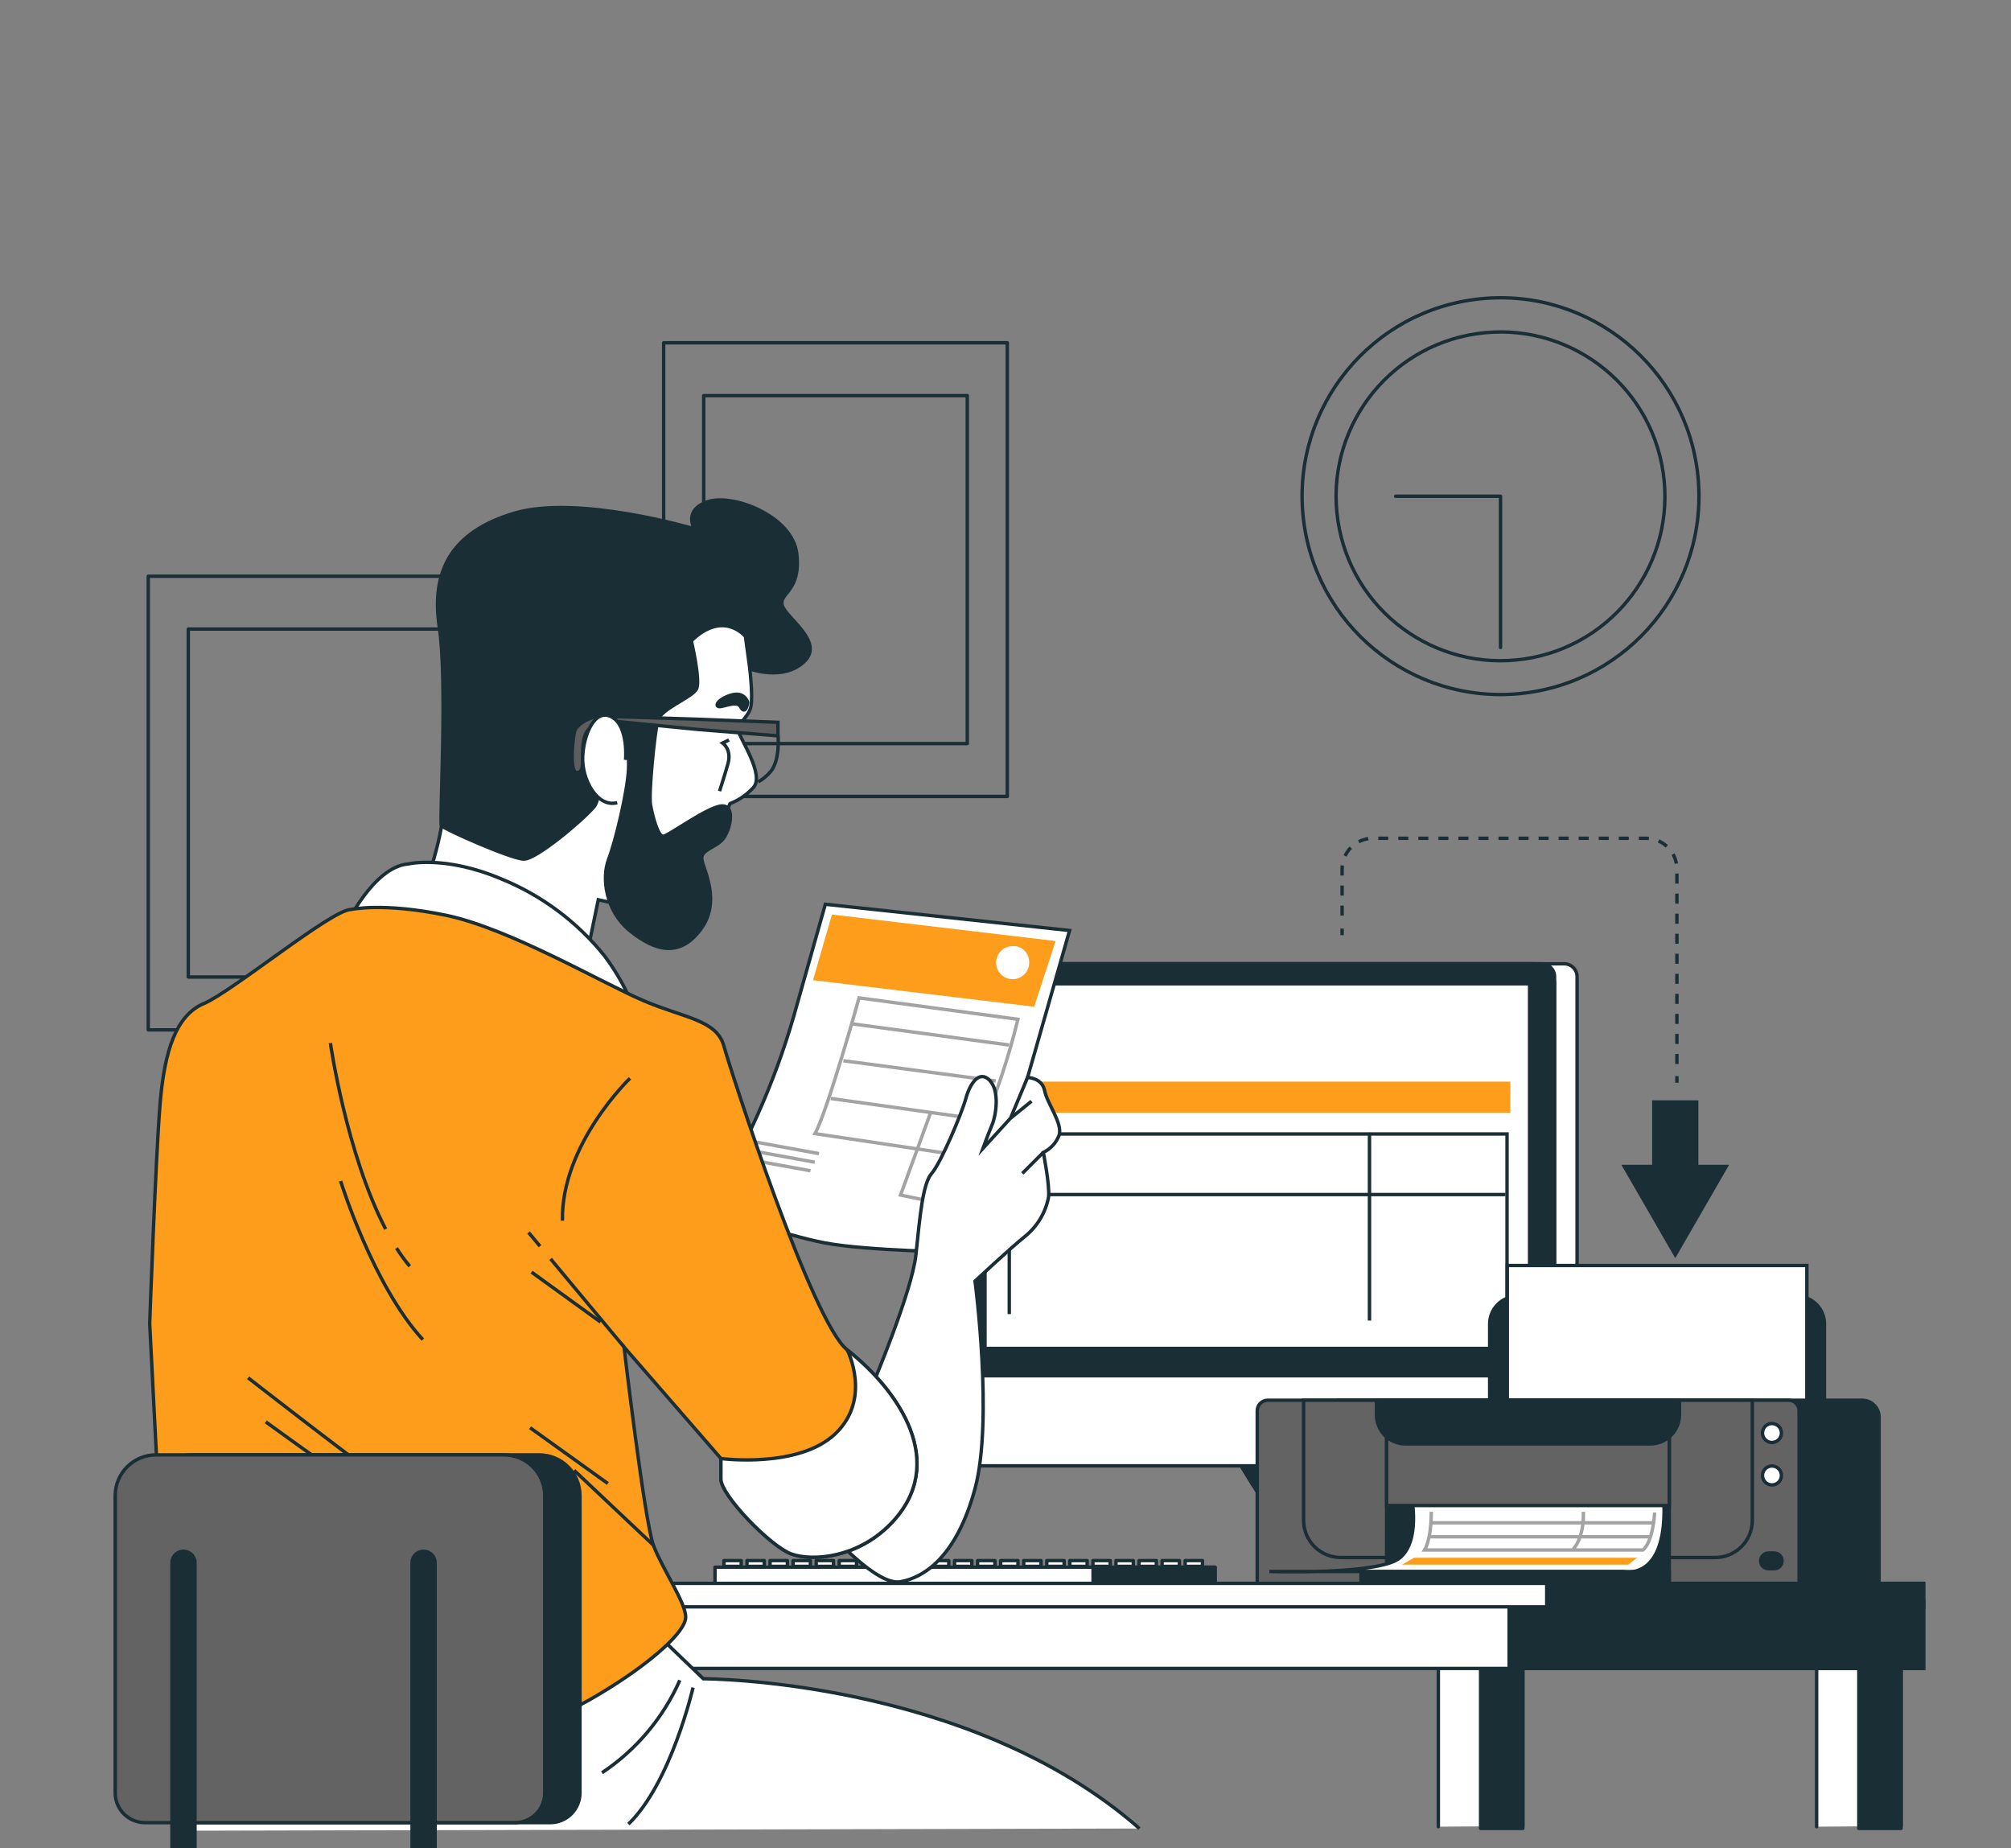<svg width="592" height="544" viewBox="0 0 592 544" fill="none" xmlns="http://www.w3.org/2000/svg">
<rect x="0" y="0" width="592" height="544" fill="#808080" stroke="none"/>
<g clip-path="url(#clip0)">
<path d="M296.525 100.895H195.371V234.419H296.525V100.895Z" stroke="#1A2E35" stroke-linecap="round" stroke-linejoin="round"/>
<path d="M284.75 116.451H207.159V218.863H284.75V116.451Z" stroke="#1A2E35" stroke-linecap="round" stroke-linejoin="round"/>
<path d="M144.794 169.602H43.639V303.126H144.794V169.602Z" stroke="#1A2E35" stroke-linecap="round" stroke-linejoin="round"/>
<path d="M133.018 185.158H55.427V287.57H133.018V185.158Z" stroke="#1A2E35" stroke-linecap="round" stroke-linejoin="round"/>
<path d="M447.546 204.132C479.644 200.918 503.059 172.302 499.844 140.216C496.628 108.13 468.001 84.725 435.903 87.939C403.804 91.152 380.39 119.769 383.605 151.855C386.82 183.941 415.447 207.346 447.546 204.132Z" stroke="#1A2E35" stroke-linecap="round" stroke-linejoin="round"/>
<path d="M448.839 193.945C475.278 190.014 493.523 165.402 489.59 138.974C485.658 112.545 461.037 94.307 434.598 98.238C408.159 102.169 389.914 126.78 393.846 153.209C397.779 179.637 422.4 197.875 448.839 193.945Z" stroke="#1A2E35" stroke-linecap="round" stroke-linejoin="round"/>
<path d="M410.843 146.059H441.721V190.575" stroke="#1A2E35" stroke-linecap="round" stroke-linejoin="round"/>
<path d="M402.478 424.088L422.968 457.08C423.553 458.036 423.873 459.131 423.894 460.252C423.915 461.373 423.638 462.479 423.09 463.458C422.542 464.436 421.743 465.25 420.776 465.818C419.809 466.385 418.708 466.685 417.586 466.686H375.75C376.873 466.686 377.976 466.387 378.945 465.819C379.915 465.251 380.715 464.435 381.263 463.454C381.811 462.474 382.088 461.366 382.065 460.243C382.042 459.12 381.72 458.024 381.132 457.067L361.303 424.788L402.478 424.088Z" fill="white" stroke="#1A2E35" stroke-linecap="round" stroke-linejoin="round"/>
<path d="M402.478 424.088L361.303 424.827L368.928 437.246H410.648L402.478 424.088Z" fill="#1A2E35" stroke="#1A2E35" stroke-linecap="round" stroke-linejoin="round"/>
<path d="M293.01 431.438H460.486C462.57 431.438 464.26 429.749 464.26 427.665V287.452C464.26 285.369 462.57 283.68 460.486 283.68H293.01C290.926 283.68 289.237 285.369 289.237 287.452V427.665C289.237 429.749 290.926 431.438 293.01 431.438Z" fill="white" stroke="#1A2E35" stroke-linecap="round" stroke-linejoin="round"/>
<path d="M286.383 431.438H453.859C455.943 431.438 457.633 429.749 457.633 427.665V287.452C457.633 285.369 455.943 283.68 453.859 283.68H286.383C284.299 283.68 282.61 285.369 282.61 287.452V427.665C282.61 429.749 284.299 431.438 286.383 431.438Z" fill="white" stroke="#1A2E35" stroke-linecap="round" stroke-linejoin="round"/>
<path d="M288.498 283.68H451.758C452.531 283.68 453.296 283.832 454.01 284.128C454.723 284.424 455.371 284.858 455.917 285.404C456.463 285.951 456.895 286.6 457.19 287.314C457.484 288.028 457.635 288.793 457.633 289.565V404.94H282.558V289.565C282.558 288.788 282.712 288.018 283.011 287.301C283.31 286.584 283.749 285.932 284.301 285.385C284.853 284.838 285.508 284.406 286.229 284.113C286.949 283.82 287.72 283.673 288.498 283.68Z" fill="#1A2E35" stroke="#1A2E35" stroke-linecap="round" stroke-linejoin="round"/>
<path d="M289.963 396.891H450.28V289.566H289.963V396.891Z" fill="white" stroke="#1A2E35" stroke-linecap="round" stroke-linejoin="round"/>
<path d="M444.6 318.357H296.629V327.51H444.6V318.357Z" fill="#FE9C1B"/>
<path d="M297.109 386.779V333.771H443.64V388.698" stroke="#1A2E35" stroke-miterlimit="10"/>
<path d="M297.602 351.596H443.16" stroke="#1A2E35" stroke-miterlimit="10"/>
<path d="M403.152 333.395V388.697" stroke="#1A2E35" stroke-miterlimit="10"/>
<path d="M218.208 459.336H213.112V461.034H218.208V459.336Z" fill="white" stroke="#1A2E35" stroke-linecap="round" stroke-linejoin="round"/>
<path d="M224.991 459.336H219.894V461.034H224.991V459.336Z" fill="white" stroke="#1A2E35" stroke-linecap="round" stroke-linejoin="round"/>
<path d="M231.786 459.336H226.689V461.034H231.786V459.336Z" fill="white" stroke="#1A2E35" stroke-linecap="round" stroke-linejoin="round"/>
<path d="M238.569 459.336H233.472V461.034H238.569V459.336Z" fill="white" stroke="#1A2E35" stroke-linecap="round" stroke-linejoin="round"/>
<path d="M245.364 459.336H240.268V461.034H245.364V459.336Z" fill="white" stroke="#1A2E35" stroke-linecap="round" stroke-linejoin="round"/>
<path d="M252.147 459.336H247.05V461.034H252.147V459.336Z" fill="white" stroke="#1A2E35" stroke-linecap="round" stroke-linejoin="round"/>
<path d="M258.942 459.336H253.846V461.034H258.942V459.336Z" fill="white" stroke="#1A2E35" stroke-linecap="round" stroke-linejoin="round"/>
<path d="M265.725 459.336H260.628V461.034H265.725V459.336Z" fill="white" stroke="#1A2E35" stroke-linecap="round" stroke-linejoin="round"/>
<path d="M272.52 459.336H267.424V461.034H272.52V459.336Z" fill="white" stroke="#1A2E35" stroke-linecap="round" stroke-linejoin="round"/>
<path d="M279.303 459.336H274.207V461.034H279.303V459.336Z" fill="white" stroke="#1A2E35" stroke-linecap="round" stroke-linejoin="round"/>
<path d="M286.099 459.336H281.002V461.034H286.099V459.336Z" fill="white" stroke="#1A2E35" stroke-linecap="round" stroke-linejoin="round"/>
<path d="M292.881 459.336H287.785V461.034H292.881V459.336Z" fill="white" stroke="#1A2E35" stroke-linecap="round" stroke-linejoin="round"/>
<path d="M299.677 459.336H294.58V461.034H299.677V459.336Z" fill="white" stroke="#1A2E35" stroke-linecap="round" stroke-linejoin="round"/>
<path d="M306.459 459.336H301.362V461.034H306.459V459.336Z" fill="white" stroke="#1A2E35" stroke-linecap="round" stroke-linejoin="round"/>
<path d="M313.255 459.336H308.158V461.034H313.255V459.336Z" fill="white" stroke="#1A2E35" stroke-linecap="round" stroke-linejoin="round"/>
<path d="M320.037 459.336H314.94V461.034H320.037V459.336Z" fill="white" stroke="#1A2E35" stroke-linecap="round" stroke-linejoin="round"/>
<path d="M326.832 459.336H321.736V461.034H326.832V459.336Z" fill="white" stroke="#1A2E35" stroke-linecap="round" stroke-linejoin="round"/>
<path d="M333.615 459.336H328.519V461.034H333.615V459.336Z" fill="white" stroke="#1A2E35" stroke-linecap="round" stroke-linejoin="round"/>
<path d="M340.411 459.336H335.314V461.034H340.411V459.336Z" fill="white" stroke="#1A2E35" stroke-linecap="round" stroke-linejoin="round"/>
<path d="M347.193 459.336H342.097V461.034H347.193V459.336Z" fill="white" stroke="#1A2E35" stroke-linecap="round" stroke-linejoin="round"/>
<path d="M353.989 459.336H348.892V461.034H353.989V459.336Z" fill="white" stroke="#1A2E35" stroke-linecap="round" stroke-linejoin="round"/>
<path d="M357.685 461.279H210.479V466.763H357.685V461.279Z" fill="white" stroke="#1A2E35" stroke-linecap="round" stroke-linejoin="round"/>
<path d="M357.685 461.279H321.775V466.763H357.685V461.279Z" fill="#1A2E35" stroke="#1A2E35" stroke-linecap="round" stroke-linejoin="round"/>
<path d="M499.975 342.833V323.867H486.358V342.833H477.293L493.167 370.315L509.027 342.833H499.975Z" fill="#1A2E35"/>
<path d="M395.086 275.253V273.309" stroke="#1A2E35" stroke-miterlimit="10"/>
<path d="M395.086 269.485V255.809C395.086 253.402 396.042 251.094 397.745 249.392C399.447 247.69 401.756 246.734 404.164 246.734H484.569C486.976 246.734 489.285 247.69 490.988 249.392C492.69 251.094 493.647 253.402 493.647 255.809V314.832" stroke="#1A2E35" stroke-miterlimit="10" stroke-dasharray="2.95 2.95"/>
<path d="M493.646 316.736V318.681" stroke="#1A2E35" stroke-miterlimit="10"/>
<path d="M446.636 381.555H528.986C531.135 381.555 533.197 382.408 534.717 383.928C536.237 385.447 537.091 387.508 537.091 389.657V455.135H438.53V389.657C438.53 387.508 439.384 385.447 440.904 383.928C442.424 382.408 444.486 381.555 446.636 381.555Z" fill="#1A2E35" stroke="#1A2E35" stroke-miterlimit="10"/>
<path d="M531.904 372.48H443.718V455.136H531.904V372.48Z" fill="white" stroke="#1A2E35" stroke-miterlimit="10"/>
<path d="M393.607 412.135H548.205C549.519 412.135 550.779 412.656 551.708 413.585C552.637 414.514 553.159 415.773 553.159 417.087V466.154H393.646V412.135H393.607Z" fill="#1A2E35" stroke="#1A2E35" stroke-miterlimit="10"/>
<path d="M373.117 412.135H526.522C527.344 412.135 528.132 412.461 528.713 413.042C529.295 413.623 529.621 414.411 529.621 415.233V466.154H370.108V415.233C370.108 414.427 370.422 413.652 370.984 413.074C371.546 412.495 372.311 412.158 373.117 412.135Z" fill="#636363" stroke="#1A2E35" stroke-miterlimit="10"/>
<path d="M383.751 412.135H515.849V447.499C515.849 450.397 514.697 453.177 512.647 455.227C510.597 457.276 507.816 458.427 504.916 458.427H394.684C391.784 458.427 389.004 457.276 386.954 455.227C384.903 453.177 383.751 450.397 383.751 447.499V412.135Z" fill="#636363" stroke="#1A2E35" stroke-miterlimit="10"/>
<path d="M491.403 412.135H408.197V466.154H491.403V412.135Z" fill="#1A2E35" stroke="#1A2E35" stroke-miterlimit="10"/>
<path d="M415.486 440.24C415.486 440.24 418.313 453.696 411.945 458.648C405.578 463.6 373.688 462.537 373.688 462.537H477.812C477.812 462.537 490.56 465.726 489.847 442.716L415.486 440.24Z" fill="white" stroke="#1A2E35" stroke-miterlimit="10"/>
<path d="M479.329 460.527H412.684L416.315 458.492H481.949L479.329 460.527Z" fill="#FE9C1B"/>
<path d="M421.347 444.973C421.347 453.192 419.402 456.212 419.402 456.212H483.635C483.635 456.212 486.449 454.488 487.098 445.193" stroke="#A3A3A3" stroke-miterlimit="10"/>
<path d="M420.491 452.322H485.58" stroke="#A3A3A3" stroke-miterlimit="10"/>
<path d="M421.14 448.213H486.449" stroke="#A3A3A3" stroke-miterlimit="10"/>
<path d="M463.093 455.992C463.093 455.992 466.335 452.971 466.114 444.973" stroke="#A3A3A3" stroke-miterlimit="10"/>
<path d="M491.403 412.135H408.197V443.13H491.403V412.135Z" fill="#636363" stroke="#1A2E35" stroke-miterlimit="10"/>
<path d="M491.39 462.602H400.649V466.154H491.39V462.602Z" fill="#1A2E35" stroke="#1A2E35" stroke-miterlimit="10"/>
<path d="M405.188 412.135H494.399V416.426C494.399 417.551 494.177 418.665 493.746 419.705C493.316 420.744 492.684 421.689 491.888 422.485C491.092 423.28 490.147 423.912 489.107 424.342C488.067 424.773 486.952 424.995 485.827 424.995H413.774C412.648 424.995 411.533 424.773 410.493 424.342C409.453 423.912 408.508 423.28 407.712 422.485C406.916 421.689 406.285 420.744 405.854 419.705C405.423 418.665 405.201 417.551 405.201 416.426V412.135H405.188Z" fill="#1A2E35" stroke="#1A2E35" stroke-miterlimit="10"/>
<path d="M524.421 421.779C524.421 422.331 524.258 422.869 523.951 423.328C523.645 423.786 523.209 424.143 522.7 424.354C522.19 424.565 521.63 424.62 521.089 424.513C520.548 424.405 520.051 424.14 519.661 423.75C519.271 423.36 519.006 422.864 518.898 422.323C518.791 421.782 518.846 421.222 519.057 420.713C519.268 420.203 519.625 419.768 520.084 419.462C520.542 419.156 521.082 418.992 521.633 418.992C522.372 418.992 523.082 419.286 523.605 419.809C524.127 420.331 524.421 421.04 524.421 421.779Z" fill="white" stroke="#1A2E35" stroke-miterlimit="10"/>
<path d="M524.421 434.277C524.421 434.829 524.258 435.367 523.951 435.826C523.645 436.284 523.209 436.641 522.7 436.852C522.19 437.063 521.63 437.118 521.089 437.011C520.548 436.903 520.051 436.638 519.661 436.248C519.271 435.858 519.006 435.362 518.898 434.821C518.791 434.28 518.846 433.72 519.057 433.211C519.268 432.701 519.625 432.266 520.084 431.96C520.542 431.654 521.082 431.49 521.633 431.49C522.372 431.49 523.082 431.784 523.605 432.307C524.127 432.829 524.421 433.538 524.421 434.277Z" fill="white" stroke="#1A2E35" stroke-miterlimit="10"/>
<path d="M522.294 461.733H520.608C519.996 461.733 519.409 461.49 518.976 461.058C518.543 460.625 518.3 460.038 518.3 459.426C518.3 458.813 518.543 458.224 518.975 457.79C519.408 457.355 519.995 457.109 520.608 457.105H522.294C522.598 457.105 522.9 457.166 523.18 457.282C523.461 457.399 523.716 457.57 523.931 457.786C524.145 458.002 524.315 458.257 524.43 458.539C524.546 458.82 524.604 459.122 524.602 459.426C524.602 460.038 524.359 460.625 523.926 461.058C523.493 461.49 522.906 461.733 522.294 461.733Z" fill="#1A2E35" stroke="#1A2E35" stroke-miterlimit="10"/>
<path d="M448.296 537.467V481.062H423.422V537.661" fill="white"/>
<path d="M448.296 537.467V481.062H423.422V537.661" stroke="#1A2E35" stroke-linecap="round" stroke-linejoin="round"/>
<path d="M448.296 481.062H435.859V538.167H448.296V481.062Z" fill="#1A2E35" stroke="#1A2E35" stroke-linecap="round" stroke-linejoin="round"/>
<path d="M559.644 537.467V481.062H534.783V537.661" fill="white"/>
<path d="M559.644 537.467V481.062H534.783V537.661" stroke="#1A2E35" stroke-linecap="round" stroke-linejoin="round"/>
<path d="M559.644 481.062H547.207V538.167H559.644V481.062Z" fill="#1A2E35" stroke="#1A2E35" stroke-linecap="round" stroke-linejoin="round"/>
<path d="M566.27 471.404H59.201V491.083H566.27V471.404Z" fill="white" stroke="#1A2E35" stroke-miterlimit="10"/>
<path d="M566.271 471.404H444.263V491.083H566.271V471.404Z" fill="#1A2E35" stroke="#1A2E35" stroke-miterlimit="10"/>
<path d="M566.27 466.037H59.201V472.947H566.27V466.037Z" fill="white" stroke="#1A2E35" stroke-miterlimit="10"/>
<path d="M566.27 466.037H455.325V472.947H566.27V466.037Z" fill="#1A2E35" stroke="#1A2E35" stroke-miterlimit="10"/>
<path d="M220.737 196.914C220.737 196.914 221.671 204.913 221.048 207.985C220.426 211.057 217.054 212.911 217.352 215.063C217.65 217.215 225.354 228.286 221.671 231.916C219.794 233.947 217.479 235.526 214.901 236.531L212.437 242.066C212.437 242.066 197.666 251.607 191.817 254.07C185.968 256.533 191.195 268.213 191.195 268.213L176.125 264.83L172.481 282.434C172.481 282.434 161.095 271.363 145.701 266.437C130.308 261.511 124.472 262.133 124.472 262.133C126.967 255.979 128.822 249.585 130.009 243.051C132.162 231.669 133.394 206.455 133.394 204.601C133.394 202.748 143.25 174.461 151.861 168.926C160.472 163.391 195.565 169.535 214.019 174.111C232.473 178.687 224.485 191.949 224.485 191.949L220.737 196.914Z" fill="white" stroke="#1A2E35" stroke-miterlimit="10"/>
<path d="M220.128 206.754C220.128 206.754 219.207 203.37 215.2 204.602C211.192 205.833 210.285 207.985 211.815 207.985C213.345 207.985 217.002 206.145 217.975 207.985C218.948 209.826 219.817 208.906 220.128 206.754Z" fill="#1A2E35" stroke="#1A2E35" stroke-miterlimit="10"/>
<path d="M214.59 217.787L212.736 218.708C212.736 218.708 215.511 220.548 214.279 224.852C213.047 229.156 211.815 232.851 211.815 232.851" stroke="#1A2E35" stroke-miterlimit="10"/>
<path d="M203.515 188.605C203.515 188.605 206.277 200.273 205.045 202.762C203.813 205.251 194.58 208.608 193.659 211.992C192.738 215.375 190.897 233.524 191.506 236.907C192.116 240.291 193.659 246.137 195.202 246.137C196.745 246.137 208.171 237.517 212.437 237.219C216.704 236.92 214.901 244.595 212.736 247.058C210.57 249.521 206.251 250.13 206.589 252.904C206.926 255.679 212.437 265.207 206.277 273.516C200.117 281.826 193.049 279.998 185.657 274.126C178.265 268.253 177.046 258.44 179.173 252.904C181.3 247.369 184.711 232.902 185.022 226.446C185.333 219.99 183.79 211.68 179.173 213.482C174.556 215.284 178.252 233.485 174.867 237.478C171.483 241.471 157.944 252.865 154.248 252.865C150.552 252.865 130.554 243.947 129.932 243.013C129.309 242.08 131.773 200.869 129.322 184.574C126.871 168.279 132.707 156.573 151.472 151.037C170.238 145.502 204.41 155.652 204.41 155.652C204.41 155.652 201.025 150.117 208.404 147.654C215.783 145.191 233.33 151.958 234.562 163.041C235.794 174.125 229.374 174.423 230.256 178.105C231.138 181.787 242.874 188.878 236.74 194.724C230.606 200.571 220.737 196.876 220.737 196.876L219.44 187.335C219.44 187.335 213.047 179.375 203.515 188.605Z" fill="#1A2E35" stroke="#1A2E35" stroke-miterlimit="10"/>
<path d="M205.045 211.68L175.814 210.76C175.814 210.76 169.654 212.289 169.045 215.673C168.435 219.056 167.813 227.055 169.654 227.34C171.496 227.625 171.509 225.499 171.509 222.725C171.509 219.951 171.509 215.647 173.96 214.117C176.078 213.063 178.382 212.434 180.742 212.264L205.668 214.727L229.011 216.58V212.601L205.045 211.68Z" fill="#5E5E5E" stroke="#1A2E35" stroke-miterlimit="10"/>
<path d="M184.153 223.671C184.153 223.671 185.074 213.832 180.146 211.058C175.218 208.283 171.833 215.984 171.535 222.725C171.236 229.466 175.84 237.801 181.689 236.259" fill="white"/>
<path d="M184.153 223.671C184.153 223.671 185.074 213.832 180.146 211.058C175.218 208.283 171.833 215.984 171.535 222.725C171.236 229.466 175.84 237.801 181.689 236.259" stroke="#1A2E35" stroke-miterlimit="10"/>
<path d="M229.05 216.607C229.05 216.607 229.672 223.673 226.897 227.056C225.853 228.291 224.603 229.335 223.201 230.141" stroke="#1A2E35" stroke-miterlimit="10"/>
<path d="M314.863 273.881L302.491 317.166L293.218 341.9L283.168 368.566C283.168 368.566 255.324 368.177 242.965 365.857C230.606 363.536 208.339 355.628 208.339 355.628C219.339 338.092 227.85 319.114 233.628 299.237C238.815 280.881 242.965 266.154 242.965 266.154L314.863 273.881Z" fill="white" stroke="#1A2E35" stroke-miterlimit="10"/>
<path d="M252.886 293.713C252.886 293.713 243.639 326.938 239.917 333.666L284.931 340.394C284.931 340.394 293.348 325.668 299.663 300.013L252.886 293.713Z" stroke="#A3A3A3" stroke-miterlimit="10"/>
<path d="M250.37 301.285L297.07 307.585" stroke="#A3A3A3" stroke-miterlimit="10"/>
<path d="M248.27 312.213L293.141 318.163" stroke="#A3A3A3" stroke-miterlimit="10"/>
<path d="M244.573 323.322L289.6 329.635" stroke="#A3A3A3" stroke-miterlimit="10"/>
<path d="M273.934 327.549L265.103 351.752L279.407 354.694L284.452 337.868" stroke="#A3A3A3" stroke-miterlimit="10"/>
<path d="M222.604 336.182L241.111 339.552" stroke="#A3A3A3" stroke-miterlimit="10"/>
<path d="M221.347 338.709L239.853 342.08" stroke="#A3A3A3" stroke-miterlimit="10"/>
<path d="M220.076 341.238L238.595 344.596" stroke="#A3A3A3" stroke-miterlimit="10"/>
<path d="M244.91 269.174L239.334 288.502L304.436 296.319L310.752 276.978L244.91 269.174Z" fill="#FE9C1B"/>
<path d="M302.945 282.746C303.066 283.728 302.885 284.724 302.426 285.601C301.968 286.478 301.253 287.195 300.377 287.656C299.501 288.117 298.505 288.3 297.522 288.182C296.539 288.063 295.616 287.649 294.874 286.993C294.133 286.337 293.608 285.471 293.371 284.511C293.134 283.55 293.195 282.54 293.546 281.614C293.897 280.689 294.521 279.892 295.336 279.33C296.151 278.768 297.117 278.468 298.107 278.468C299.315 278.401 300.5 278.812 301.406 279.613C302.312 280.414 302.865 281.54 302.945 282.746Z" fill="white"/>
<path d="M256.881 407.585C256.881 407.585 268.474 380.154 269.629 369.329C270.783 358.505 271.561 348.458 274.271 345.373C276.982 342.288 283.168 327.6 284.322 323.335C285.476 319.07 288.212 314.831 291.286 317.929C294.36 321.027 293.218 328.3 292.051 331.061C290.884 333.822 289.354 338.023 289.354 338.023L297.472 329.13L302.491 317.151C302.491 317.151 306.745 317.151 307.523 321.04C308.301 324.929 312.93 330.698 311.763 334.185C310.914 336.385 309.258 338.178 307.134 339.202C307.134 339.202 309.066 348.86 308.677 352.347C307.803 356.913 305.335 361.021 301.713 363.937C297.822 367.022 287.032 377.069 287.032 377.069C287.032 377.069 292.44 418.033 287.032 438.127C281.624 458.22 271.95 464.404 264.986 465.57C258.022 466.737 244.496 451.311 244.496 451.311C244.496 451.311 258.813 443.908 256.881 407.585Z" fill="white" stroke="#1A2E35" stroke-miterlimit="10"/>
<path d="M307.133 339.189L300.947 345.373" stroke="#1A2E35" stroke-miterlimit="10"/>
<path d="M297.472 329.142L303.658 324.125" stroke="#1A2E35" stroke-miterlimit="10"/>
<path d="M120.153 254.292C120.153 254.292 130.956 251.699 147.387 258.622C159.42 263.484 169.994 271.37 178.084 281.515C181.639 286.296 184.543 291.527 186.721 297.071C186.721 297.071 124.044 272.882 117.132 272.882H101.569C101.569 272.882 109.778 255.16 120.153 254.292Z" fill="white" stroke="#1A2E35" stroke-miterlimit="10"/>
<path d="M335.431 538.193C285.282 494.117 207.042 494.117 207.042 494.117L195.371 482.891H56.504V538.841" fill="white"/>
<path d="M335.431 538.193C285.282 494.117 207.042 494.117 207.042 494.117L195.371 482.891H56.504V538.841" stroke="#1A2E35" stroke-miterlimit="10"/>
<path d="M204.021 496.709C204.021 496.709 197.537 524.801 184.996 536.896" stroke="#1A2E35" stroke-miterlimit="10"/>
<path d="M200.13 494.557C195.242 505.628 187.292 515.073 177.215 521.78" stroke="#1A2E35" stroke-miterlimit="10"/>
<path d="M103.294 267.697C103.294 267.697 112.8 265.532 131.397 269.421C149.994 273.31 177.215 289.294 189.314 294.479C201.414 299.665 210.933 300.105 213.099 307.883C215.264 315.661 239.036 389.113 249.41 397.331C264.7 409.439 279.238 430.699 262.379 448.317C252.432 458.688 239.036 459.556 232.979 457.391C226.923 455.226 212.23 440.111 212.23 435.353V429.299L183.699 396.463C183.699 396.463 189.755 447.889 192.349 454.799C194.943 461.708 201.855 471.651 201.855 475.968C201.855 480.285 191.908 488.931 180.236 496.282C168.565 503.632 156.893 510.114 130.1 511.41C103.307 512.707 71.327 508.377 64.389 499.302C57.45 490.228 48.826 479.429 47.958 464.301C47.089 449.172 44.067 389.553 44.067 389.553C44.067 389.553 45.805 341.148 47.102 325.164C48.398 309.18 51.848 298.809 60.07 295.348C68.292 291.886 97.679 267.697 103.294 267.697Z" fill="#FE9C1B" stroke="#1A2E35" stroke-miterlimit="10"/>
<path d="M116.717 367.346C117.902 369.209 119.201 370.997 120.607 372.7" stroke="#1A2E35" stroke-miterlimit="10"/>
<path d="M97.264 307.014C97.264 307.014 101.906 339.422 113.526 361.759" stroke="#1A2E35" stroke-miterlimit="10"/>
<path d="M100.272 347.629C100.272 347.629 109.778 378.313 124.472 394.297" stroke="#1A2E35" stroke-miterlimit="10"/>
<path d="M162.081 370.535L183.699 396.462" stroke="#1A2E35" stroke-miterlimit="10"/>
<path d="M155.596 362.758L158.968 366.802" stroke="#1A2E35" stroke-miterlimit="10"/>
<path d="M156.465 374.424L176.787 389.111" stroke="#1A2E35" stroke-miterlimit="10"/>
<path d="M185.45 317.385C185.45 317.385 165.141 336.83 165.569 359.296" stroke="#1A2E35" stroke-miterlimit="10"/>
<path d="M249.411 397.33C249.411 397.33 256.751 411.59 245.948 421.961C235.145 432.332 212.23 429.298 212.23 429.298V435.352C212.23 440.11 226.923 455.225 232.98 457.39C239.036 459.555 252.432 458.686 262.379 448.315C279.264 430.698 264.714 409.438 249.411 397.33Z" fill="white" stroke="#1A2E35" stroke-miterlimit="10"/>
<path d="M192.349 454.798L169.006 432.76" stroke="#1A2E35" stroke-miterlimit="10"/>
<path d="M156.037 420.225L178.939 436.649" stroke="#1A2E35" stroke-miterlimit="10"/>
<path d="M123.201 443.352C124.851 444.553 126.585 445.636 128.388 446.592" stroke="#1A2E35" stroke-miterlimit="10"/>
<path d="M73.039 405.537C73.039 405.537 99.053 425.838 115.601 437.946" stroke="#1A2E35" stroke-miterlimit="10"/>
<path d="M78.226 418.5C78.226 418.5 97.238 432.332 100.273 434.056" stroke="#1A2E35" stroke-miterlimit="10"/>
<path d="M56.283 428.223H158.735C161.916 428.223 164.967 429.486 167.217 431.735C169.467 433.984 170.731 437.034 170.731 440.214V527.717C170.731 530.038 169.808 532.264 168.167 533.905C166.525 535.546 164.299 536.468 161.977 536.468H53.041C50.72 536.468 48.493 535.546 46.852 533.905C45.21 532.264 44.288 530.038 44.288 527.717V440.214C44.288 437.034 45.551 433.984 47.801 431.735C50.051 429.486 53.102 428.223 56.283 428.223Z" fill="#1A2E35" stroke="#1A2E35" stroke-miterlimit="10"/>
<path d="M45.908 428.223H148.36C151.541 428.223 154.592 429.486 156.842 431.735C159.092 433.984 160.356 437.034 160.356 440.214V527.717C160.356 530.038 159.433 532.264 157.792 533.905C156.15 535.546 153.924 536.468 151.602 536.468H42.666C40.345 536.468 38.118 535.546 36.477 533.905C34.835 532.264 33.913 530.038 33.913 527.717V440.214C33.913 437.034 35.176 433.984 37.426 431.735C39.676 429.486 42.727 428.223 45.908 428.223Z" fill="#636363" stroke="#1A2E35" stroke-miterlimit="10"/>
<path d="M57.904 543.999V459.983C57.904 458.951 57.494 457.962 56.765 457.233C56.035 456.504 55.045 456.094 54.014 456.094C52.982 456.094 51.992 456.504 51.263 457.233C50.533 457.962 50.123 458.951 50.123 459.983V543.999H57.904Z" fill="#1A2E35"/>
<path d="M128.583 543.999V459.983C128.583 458.951 128.173 457.962 127.443 457.233C126.714 456.504 125.724 456.094 124.692 456.094C123.66 456.094 122.671 456.504 121.941 457.233C121.212 457.962 120.802 458.951 120.802 459.983V543.999H128.583Z" fill="#1A2E35"/>
</g>
<defs>
<clipPath id="clip0">
<rect width="592" height="544" fill="white"/>
</clipPath>
</defs>
</svg>
